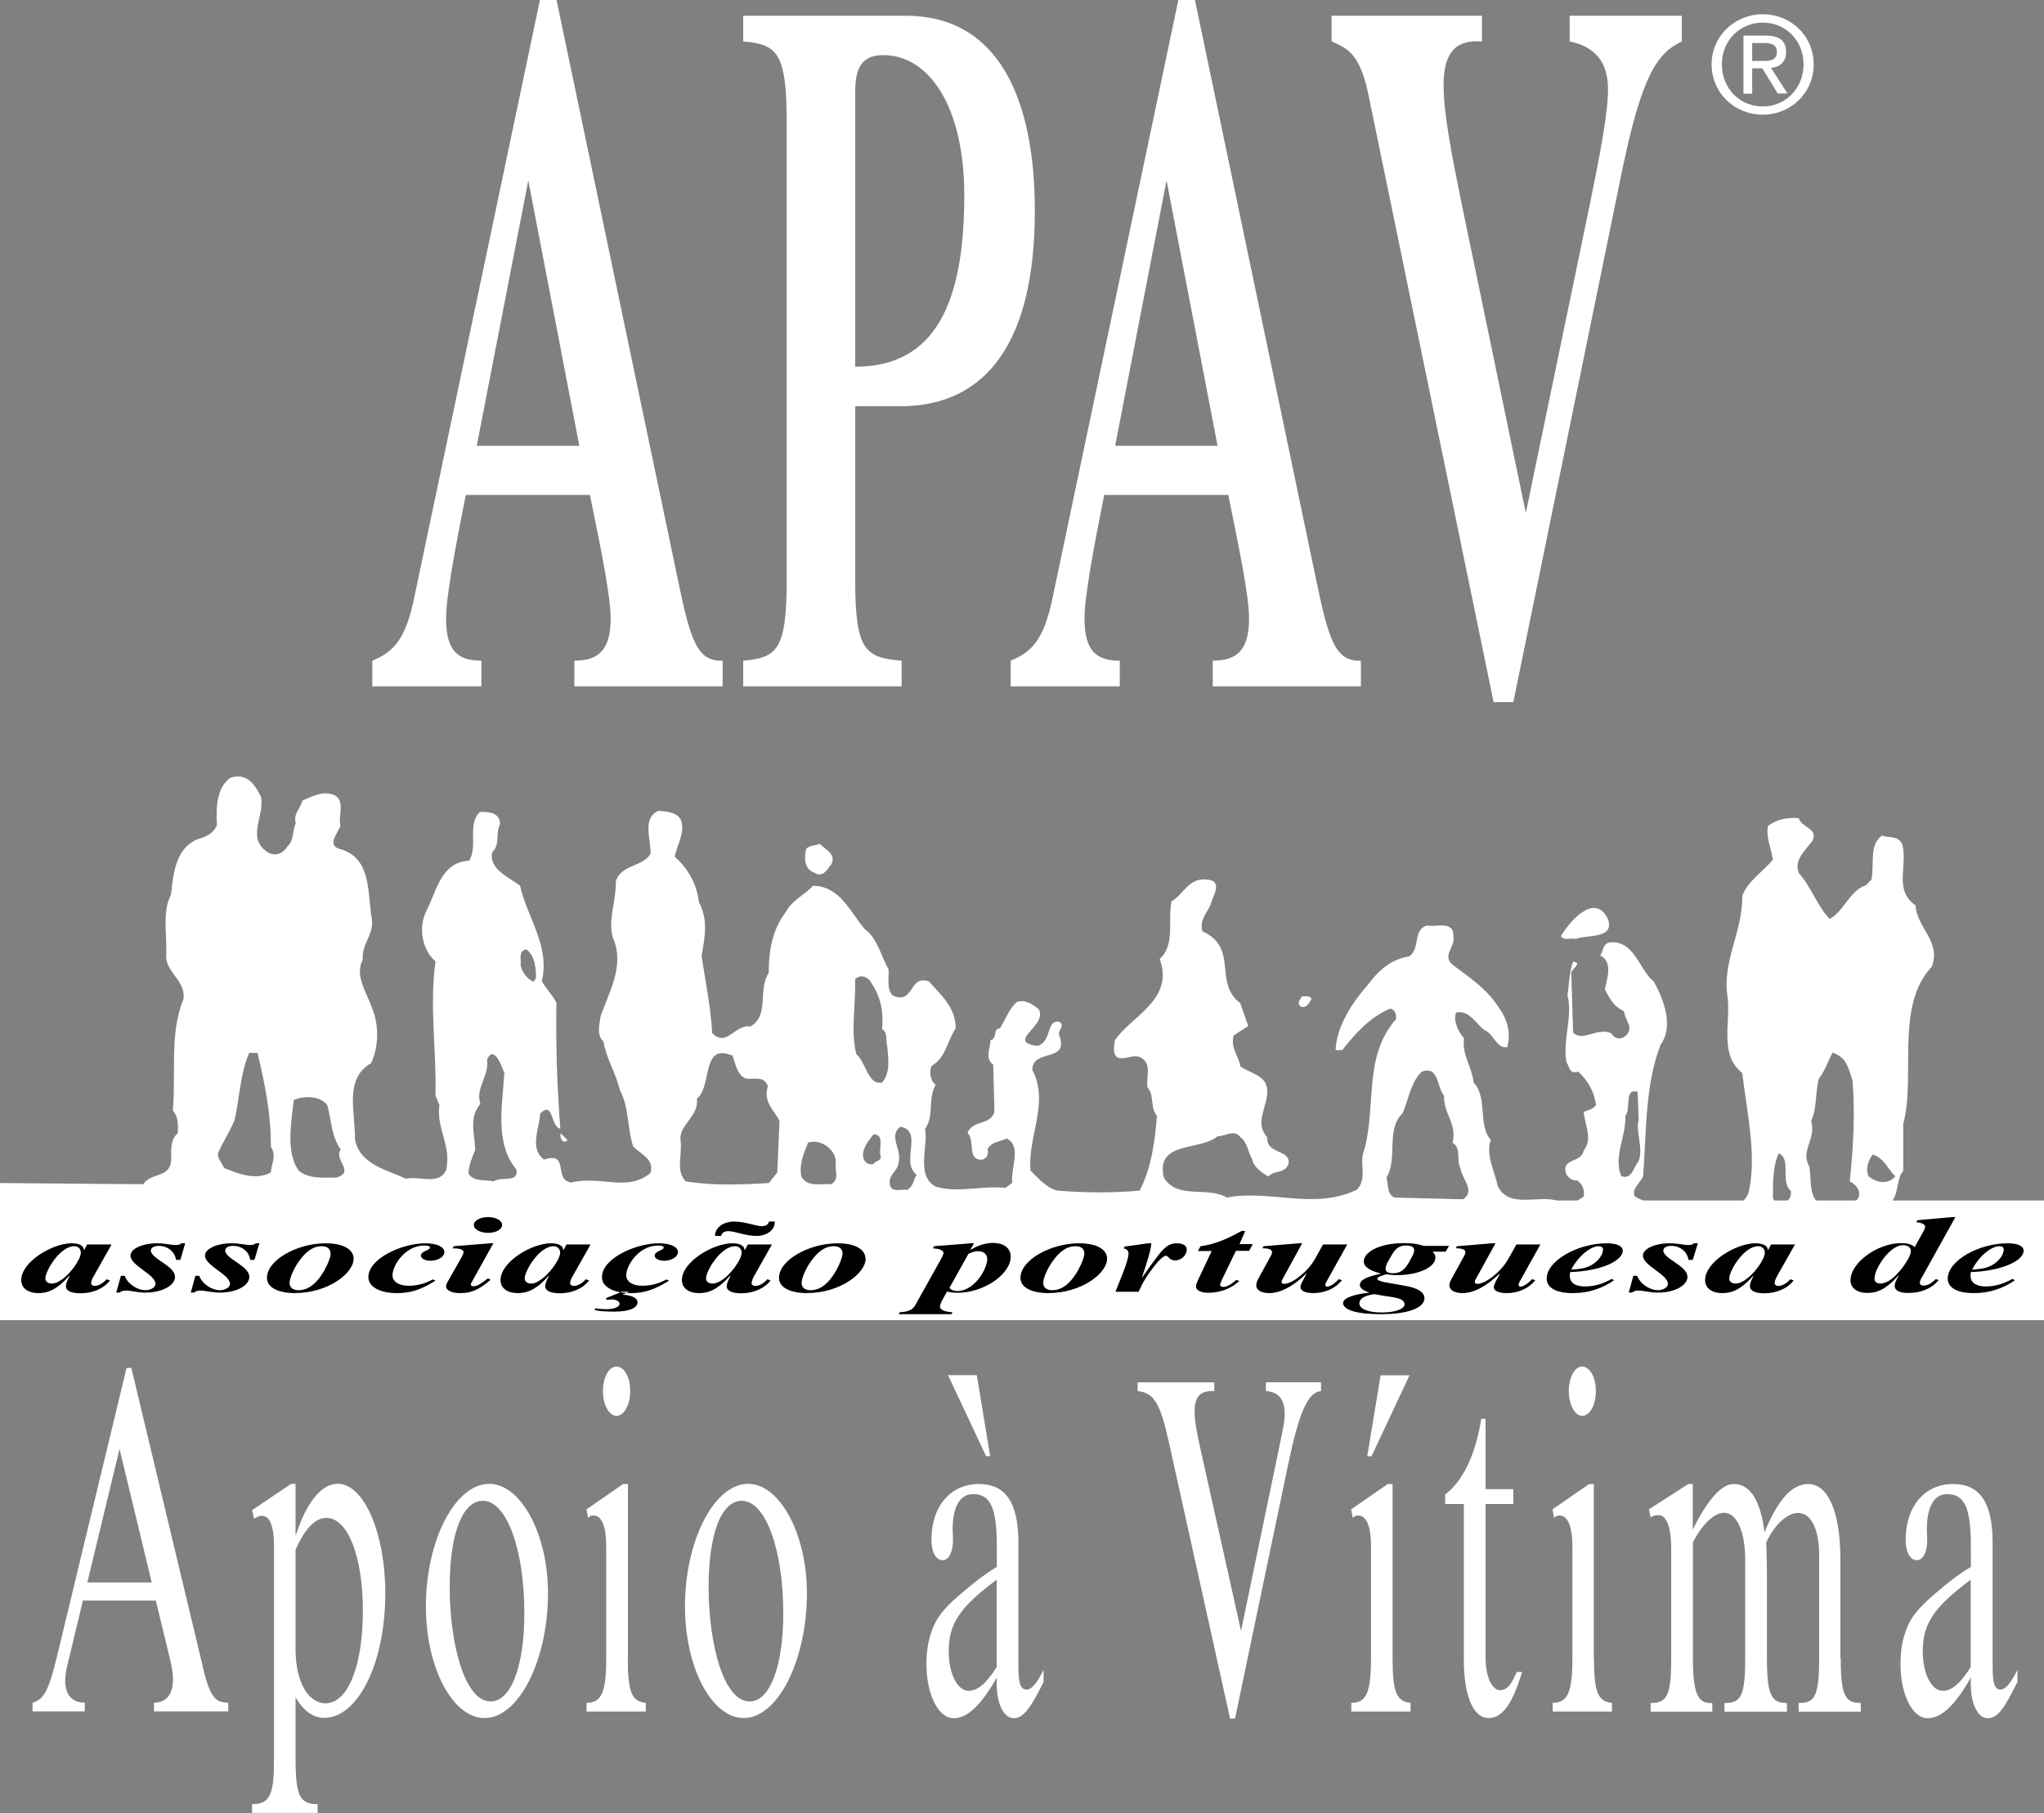<?xml version="1.0" encoding="UTF-8"?>
<svg id="Layer_1" data-name="Layer 1" xmlns="http://www.w3.org/2000/svg" viewBox="0 0 119.36 105.9">
  <rect x="0" y="0" width="119.36" height="105.9" fill="#808080" stroke="none"/>
  <defs>
    <style>
      .cls-1, .cls-2, .cls-3, .cls-4 {
        stroke-width: 0px;
      }

      .cls-1, .cls-4 {
        fill: #000;
      }

      .cls-2, .cls-3 {
        fill: #fff;
      }

      .cls-2, .cls-4 {
        fill-rule: evenodd;
      }
    </style>
  </defs>
  <path class="cls-3" d="M48.52,50.52c-.26.33-.49.75-.95.46-.62-.2-.62-.91-.49-1.4.17-.2.55-.2.79-.29.36.36,1.01.62.65,1.24h0Z"/>
  <path class="cls-3" d="M93.89,53.66c.43,1.21-1.2.91-1.86,1.18-.3-.07-.69.13-.88-.16.45-.78,1.96-2.61,2.74-1.01h0Z"/>
  <path class="cls-3" d="M76.59,58.36c-.13.16-.23.49-.56.46-.36-.17-.13-.4,0-.63.2.04.46-.09.56.17h0Z"/>
  <path class="cls-3" d="M33.14,66.59c-.26.29-.49-.16-.39-.39l.39.39h0Z"/>
  <path class="cls-3" d="M110.91,70.51l-.39-.39c.36-.53.23-1.28.62-1.73v-2.74c.75-2.78-.5-6.86,1.66-9.18.59-1.47-.88-2.28-.94-3.59-1.31-.88-.42-2.35-.79-3.59-.26-.52-.78-.32-1.17-.49-.78.56-.43,1.73-.62,2.58l-.32.33c-.95.29-1.31,1.57-2.12,1.96-.72-.75-1.05-1.83-1.8-2.68-.29-.72.33-1.28.79-1.86.39-.75-.66-.79-.79-1.34-.59-.07-1.31.06-1.8.46-.13.65.2,1.34.29,1.96-.59.72-1.47,1.24-1.79,2.12.03,2.13-1.21,3.82-.85,5.97.16,1.5-.49,3.33.85,4.37.26,2.26.85,4.74.39,6.89-.13.65-.88,1.05-1.47.88-1.6-.29-3.75.33-5.2-.56-.2-.45.33-.78.49-1.18.2-2.61.1-5.29,1.02-7.68.78-1.07.19-2.64-.4-3.69-.85-.68-1.11-2.38-2.52-2.29-.45.03-.42.52-.62.79h.06c.72.42.33,1.37.23,1.96.26.52.52,1.01,1.11,1.27.03.49.66,1.01.06,1.47-.23.19-.58.19-.78-.16-.82-.42-1.66.53-2.25-.06l-.1-3.36c-.14-.33.75-.68.1-.78-.23.59-.23,1.37-.33,1.96.33,1.23-.29,2.6-.06,3.91.19.26.16.72.68.55.55.49.95,1.17,1.05,1.96-.2.26-.46.29-.72.39.06.79.55,1.54,0,2.26-.13.78-1.37.39-1.01,1.41.16.19.36.39.62.33.32.23.46.55.39.95-.36.26-.75.49-1.24.39-1.04-.69-3.07.49-3.79-1.02-.13-.78-.72-1.79-.39-2.68-.78-.85-.16-2.45-1.01-3.36-.1-.92-.69-1.6-.56-2.58-.33-.36-.65-1.04-.46-1.5.75-.16,1.18.66,1.64,1.02.58.23.68,1.07,1.34,1.01.26-.88-.03-1.72-.55-2.41-.69-1.05-1.7-1.7-2.65-2.42-.62-.55.2-1.04.06-1.66.03-.92-.98-.52-1.56-.62-.82.26-.36,1.34-1.01,1.8-1.05.16-1.8.81-2.42,1.66-.98,1.11-1.83,2.48-1.89,3.82h.39c.75-.95,1.6-1.93,2.81-2.43.29.07.36.36.33.62-1.96,2.22-1.11,5.22-1.9,7.78-.23.68.23,1.56-.39,2.18-2.48,1.21-5.1-.03-7.58.46-1.14-.68-2.9.14-3.69-1.17-.49-2.16,2.12-1.54,3.14-2.41.46,0,.98-.43,1.34.06.42.3.42.85.68,1.28.07.46.62.82.95,1.01.33-.39.92-.13,1.17-.72.17-.88-1.3-.55-1.24-1.57-.78-.88.03-1.73,0-2.74,0-.88-1.05-1.01-1.57-1.41-.1-.61-.59-1.08-.39-1.8l.85-.55-.46-1.33c-1.6-1.21-.07-3.23-2.22-4.21-.17-.69.29-1.08.49-1.57.09-.43.75-1.34-.17-1.44-1.11-.16-1.4.85-2.12,1.27-.23,1.11.23,2.55-.69,3.36.88,2.39-1.7,3.36-2.62,4.76l-.06.49c.06,1.11,1.11.13,1.64.55.59.36.23,1.15.33,1.7.42.46.13,1.2.55,1.66-.1,1.37-.32,3.07-1.01,4.37-1.47.14-3.14.14-4.8,0-.62-.13-1.18-.78-1.57-1.17-.19-1.96,1.12-3.95.1-5.88.03-1.28,2.19-.39,1.57-2.03-.1-.29.39-.55,0-.78-.78-.13-.4,1.18-1.28,1.41-1.86-.26.59-1.14.1-2.13-.36-.29-.75-.58-1.27-.45-.49.42-.65.98-1.01,1.56-.43,0-.13.62-.55.68,0,.49-.36,1.05.16,1.44l.07,2.74c-.2.82-1.27.46-1.57,1.24.45.46-.03,1.54.78,1.57.3,0,.49-.32.39-.62.26-.46.75-.43,1.11-.62.91.45.23,1.7.33,2.58l-.39.3c-1.44-.14-2.77.32-4.08-.07-1.18-.65-.42-2.36-.62-3.37.56-.81.13-1.72.62-2.58-.33-.26-.39-.75-.23-1.11.82-.46.91-1.47,1.4-2.19,0-1.21-.85-1.93-1.57-2.74-1.17-.39-.85,1.34-2.06.85-.43-.29-.26-1.01-.29-1.56-.46-.78-.62-1.77-1.41-2.36-.82-.97-1.44-2.51-3.01-2.51-.42.49-1.27.88-1.56,1.5-.79,1.01-1.02,2.25-1.02,3.59-.65.94.06,2.51-1.08,3.13-.88-.16-1.37,1.24-2.22.39-.1-1.66-.39-2.94-.62-4.53.2-1.14.39-2.09-.16-3.14-.1-.95-.59-1.93-1.41-2.64.13-.69.59-1.34.39-2.06-.16-.52-.81-.59-1.34-.62-.98.42-.42,1.73-.46,2.51-.46.78-1.76.62-2.03,1.63.03,1.14-.49,2.25-.16,3.3.69,1.6-.23,3.13-.72,4.53-.07.46-.26,1.14.16,1.51.17,1.01.72,1.82.95,2.81.56,1.08.42,2.16.78,3.3.36.43,1.28.72,1.01,1.57-1.37,1.12-2.87.13-4.64.55-1.05-.19-.06-1.83-1.57-1.34-.88-.65-.26-1.83-.23-2.68.79-.81.59.75,1.18.88-.2-2.71-.26-4.67-.23-7.37-.23-.43-.56-.78-.85-1.24.49-2.06-.85-3.72-1.27-5.58-.65-.52-1.83-.95-1.63-1.96.49-.45.17-1.07.46-1.63,0-.66-.59-.75-1.18-.72-.75.72-.1,1.96-.62,2.84-1.7.1-1.9,1.83-2.52,2.97-.46.95-.23,2.25.55,2.91-.36,2.65.06,5.06,0,7.84l.23.55c-.2,1.4.72,2.35.39,3.82-.45.88-1.47.32-2.35.49-1.08-.52-2.67-.81-2.97-2.28.03-1.57-.66-3.56.94-4.47.46-.96.46-2.26.06-3.21-.29-.87-1.04-1.89-.55-2.83-.07-1.04.78-1.5.49-2.64-.2-1.53-.06-3.39-1.89-3.85-.69-.26-.03-.92.1-1.34-.16-.49.33-1.5-.39-1.8-.65-.26-1.27.1-1.83.33-.1.46-.55.75-.39,1.34-.2.39-.1.98-.46,1.31-.29.46-.75.66-1.24.33-1.18-.85-.1-2.09-.33-3.2-.33-.65-.78-1.44-1.79-1.11-.78.55-.85,1.7-.78,2.74-.13.42-.56.68-.95.79-1.4.42-1.6,1.92-1.73,3.29-.56,1.05-.2,2.45-.29,3.69.09.92,1.17,1.41,1.01,2.42-.82,2.02-.42,4.24-.62,6.5.32.36.32.85.29,1.33-.49.43-.36,1.05-.39,1.64-.1.98-1.17.65-1.63,1.34l-8.38-.07v2.91h119.3v-1.5h-8.39ZM15.82,68.48c-.88.49-1.93.07-2.74-.26-.1-.29-.45-.62-.33-.91.3-.66.65-1.18.95-1.89.29-1.31.33-2.72.85-3.92h.49c.43,1.86.78,3.46.78,5.49.36.56,0,1.02,0,1.5ZM19.65,68.78c-.78,0-1.6.09-2.19-.39-.78-1.01-.46-2.84-.3-4.14.59-.26,1.57-.26,1.96.32.2.69.23,1.83.78,2.58-.45.58.88,1.3-.26,1.63ZM28.83,69.01c-.49-.14-1.14.06-1.47-.46,0-.52.23-.95.39-1.4-.03-.95-.39-1.83.3-2.68-.3-.94.53-1.6.39-2.58.42-.92.88.46,1.01.78-.1,1.83-.59,4.09.71,5.65.13.82-.95.36-1.34.69ZM31.18,57.35c-.39-.13-.69-.59-.78-.95.06-.33-.16-.85.33-.95.52.36.59,1.18.56,1.73-.07.03-.1.07-.1.16ZM45.39,68.48l-.49.62c-1.57.1-3.33.16-4.87-.1-.59-.69-.17-1.5-.29-2.42-.1-.88,1.11-1.4.95-2.41.92-.69.23-3.3,2.09-2.51.17.48.26,1.14.78,1.34.39.07,1.08-.2,1.28.45-.29.95.39,1.41.68,2.02l-.13,3ZM48.52,69.17c-.65-.04-1.37.19-1.73-.46-.13-.78.16-1.34.39-1.96.62-.26,1.57.29,1.63,1.08-.1.46.26,1.08-.29,1.34ZM51.01,67.99c-.39.09-.62-.2-.62-.55.04-.46.33-.82.62-1.18.65,0,.32.78.39,1.18.16.39-.33.36-.39.55ZM51.5,63.23c-.82.16-.91-1.15-1.5-1.67-.33-1.37-.03-2.8-.06-4.37.29-.26.59-.19.85.07.59.88.82,1.66.72,2.84.36.26.2.68.3,1.01.06.68.2,1.56-.3,2.12ZM52.97,69.5c-.36-.06-.98.2-1.01-.39-.06-.49.42-.68.49-1.11.29-.82-.62-1.63.13-2.19,1.37.26-.03,2.06.95,2.81-.2.29-.16.65-.56.88ZM85.44,70.05l-3.99-.1c-.49-.19-.36-.78-.49-1.17.69-1.11-.06-2.81.95-3.76.35-.82.46-1.79,1.11-2.42,1.01-.39.88.92,1.31,1.41-.06,1.01.78,1.63.49,2.74.55.32.2,1.04.46,1.47.06.61.91,1.33.16,1.83ZM94.68,68.71c-.49-1.14.29-2.32.23-3.53.36-.43-.1-1.63.72-1.41l.06,1.64c-.19.72.29,1.6,0,2.41-.29.32-.39,1.11-1.01.88ZM104.25,70.18c-.23-.03-.66.16-.72-.23,0-.88,0-1.83.33-2.58.78.29.07,1.64.72,2.19.03.29-.07.56-.33.62ZM108.4,70.12c-.58.22-1.24.55-1.96.32-.85-.42-.65-1.47-.78-2.29-.56-.95.43-1.63.1-2.68.36-.72.23-1.7.46-2.48.36-.46.53-1.01.79-1.51.85.29.92.92,1.17,1.64.16,2.06.03,3.99-.16,5.88.39.19.78.71.39,1.11ZM109.12,68.71c-.2-.42-.03-.91.23-1.27.68.19.88.85,1.33,1.27-.46.52-1.11.36-1.57,0Z"/>
  <path class="cls-2" d="M42.2,40.09v-1.5c-1.51.06-1.89-1.21-2.65-4.9L32.5,0h-.97l-7.34,34.9c-.5,2.42-1.18,3.17-2.45,3.69v1.5h6.37v-1.5c-1.39,0-2.06-.58-2.06-2.48,0-1.61.91-5.93,1.15-7.2h7.25c.24,1.27,1.21,5.59,1.21,7.2,0,1.9-.74,2.48-2.12,2.48v1.5h8.66ZM27.84,26.04l3.01-15.5,2.98,15.5h-5.98Z"/>
  <path class="cls-2" d="M49.94,23.73h2.62c5.16,0,7.87-3.92,7.87-11.41,0-6.45-2.06-11.4-7.54-11.4h-9.49v1.5c1.97.17,2.54.63,2.54,4.72v26.73c0,4.09-.56,4.55-2.54,4.72v1.5h9.25v-1.5c-2.15-.17-2.71-.63-2.71-4.72v-10.14h0ZM49.94,5.41c0-1.33.29-2.19,1.65-2.19,2.65,0,4.72,2.99,4.72,8.18,0,6.22-1.65,10.02-6.37,10.02V5.41h0Z"/>
  <path class="cls-2" d="M79.47,40.09v-1.5c-1.5.06-1.89-1.21-2.65-4.9L69.78,0h-.97l-7.34,34.9c-.5,2.42-1.18,3.17-2.45,3.69v1.5h6.37v-1.5c-1.38,0-2.06-.58-2.06-2.48,0-1.61.91-5.93,1.15-7.2h7.25c.23,1.27,1.21,5.59,1.21,7.2,0,1.9-.74,2.48-2.12,2.48v1.5h8.67ZM65.12,26.04l3-15.5,2.98,15.5h-5.98Z"/>
  <path class="cls-3" d="M88.37,41.01l6.33-30.93c1.15-5.59,2.04-6.97,3.51-7.66V.92h-6.55v1.5c1.42.29,2.24,1.15,2.24,2.77,0,1.38-.41,3.57-1.12,7.03l-3.68,17.74-3.68-17.74c-.71-3.46-1.12-5.64-1.12-7.26,0-1.96.76-2.65,2.24-2.54V.92h-8.78v1.5c.91.4,1.65.69,2.15,3.11l7.31,35.48h1.15Z"/>
  <polygon class="cls-3" points="0 70.12 119.36 70.12 119.36 77.11 0 77.11 0 70.12 0 70.12"/>
  <path class="cls-4" d="M6.5,72.69h-1.41l-.17.32h-.02c-.01-.25-.27-.39-.72-.39-1.12,0-2.94,1.08-2.94,2.15,0,.47.4.76,1,.76.58,0,1.11-.23,1.8-1.01h.03c-.17.33-.22.45-.22.62,0,.25.31.4.84.4.72,0,1.36-.27,1.73-.75l-.19-.07c-.22.24-.48.39-.7.39-.12,0-.21-.07-.21-.15,0-.07.03-.23.14-.4l1.05-1.86h0ZM3.45,74.84c-.17.1-.28.13-.44.13-.21,0-.36-.12-.36-.3,0-.44.85-1.88,1.69-1.88.23,0,.38.16.38.38,0,.38-.65,1.33-1.27,1.67h0Z"/>
  <path class="cls-4" d="M10.82,72.62h-.23c-.05.07-.17.1-.32.1-.31,0-.61-.1-1.09-.1-.87,0-1.56.32-1.56.72,0,.59,1.46,1.1,1.46,1.65,0,.2-.27.37-.6.37-.38,0-.98-.29-1.2-.84h-.22l-.27.98h.2c.06-.07.18-.12.36-.12.29,0,.66.12,1.14.12,1,0,1.73-.43,1.73-.92,0-.65-1.41-1.05-1.41-1.54,0-.16.19-.27.46-.27.52,0,.94.34,1.01.82h.25l.28-.95h0Z"/>
  <path class="cls-4" d="M15.16,72.62h-.23c-.05.07-.17.1-.31.1-.31,0-.61-.1-1.09-.1-.87,0-1.56.32-1.56.72,0,.59,1.46,1.1,1.46,1.65,0,.2-.27.37-.6.37-.39,0-.98-.29-1.2-.84h-.22l-.27.98h.2c.06-.07.18-.12.36-.12.29,0,.66.12,1.14.12,1.01,0,1.72-.43,1.72-.92,0-.65-1.41-1.05-1.41-1.54,0-.16.19-.27.46-.27.52,0,.94.34,1,.82h.25l.28-.95h0Z"/>
  <path class="cls-4" d="M20.65,73.52c0-.55-.62-.9-1.63-.9-1.68,0-3.43.98-3.43,2.02,0,.69.95.89,1.59.89,2.02,0,3.47-1.18,3.47-2.01h0ZM19.31,73.23c0,.31-.53,1.57-1.27,1.97-.21.12-.42.16-.61.16-.32,0-.52-.16-.52-.41,0-.49.63-1.65,1.3-2.01.16-.09.37-.15.56-.15.35,0,.53.15.53.44h0Z"/>
  <path class="cls-1" d="M25.27,74.73c-.45.25-.91.37-1.41.37-.58,0-.94-.24-.94-.62,0-.55.72-1.73,1.86-1.73.2,0,.33.04.33.12,0,.16-.53.2-.53.47,0,.17.25.3.55.3.44,0,.82-.23.82-.51,0-.3-.44-.51-1.12-.51-1.34,0-3.32.88-3.32,1.98,0,.56.67.93,1.68.93.79,0,1.4-.2,2.24-.73l-.16-.07h0Z"/>
  <path class="cls-4" d="M28.81,72.62h-.2l-2.11.17-.07.13c.45-.02.64.09.64.22,0,.07-.08.22-.12.3l-.77,1.36c-.08.13-.13.24-.13.34,0,.23.33.39.83.39.66,0,1.11-.21,1.77-.78l-.16-.08c-.43.33-.63.46-.85.46-.12,0-.19-.07-.11-.21l1.28-2.3h0ZM27.67,71.55c0,.25.37.46.83.46s.82-.2.82-.46-.36-.46-.82-.46-.83.2-.83.46h0Z"/>
  <path class="cls-4" d="M34.49,72.69h-1.41l-.17.32h-.02c-.01-.25-.27-.39-.72-.39-1.12,0-2.94,1.08-2.94,2.15,0,.47.39.76,1.01.76.57,0,1.11-.23,1.8-1.01h.02c-.17.33-.22.45-.22.62,0,.25.31.4.84.4.72,0,1.35-.27,1.72-.75l-.19-.07c-.21.24-.48.39-.7.39-.12,0-.22-.07-.22-.15,0-.07.03-.23.14-.4l1.05-1.86h0ZM31.44,74.84c-.17.1-.28.13-.44.13-.21,0-.36-.12-.36-.3,0-.44.85-1.88,1.69-1.88.22,0,.38.16.38.38,0,.38-.66,1.33-1.28,1.67h0Z"/>
  <path class="cls-4" d="M36.75,75.45h-.44l-.94.38.08.1c.11-.03.17-.03.26-.03.28,0,.47.11.47.25,0,.19-.33.32-.76.32-.2,0-.42-.02-.66-.05l-.04.1c.3.07.66.09,1.13.09,1.15,0,1.38-.33,1.38-.54,0-.25-.33-.42-.88-.45l.39-.17h0ZM38.92,74.73c-.45.25-.91.37-1.41.37-.57,0-.94-.24-.94-.62,0-.55.72-1.73,1.86-1.73.2,0,.33.04.33.12,0,.16-.53.2-.53.47,0,.17.25.3.55.3.44,0,.81-.23.81-.51,0-.3-.44-.51-1.12-.51-1.34,0-3.32.88-3.32,1.98,0,.56.67.93,1.68.93.79,0,1.4-.2,2.24-.73l-.16-.07h0Z"/>
  <path class="cls-4" d="M44.91,71.35c-.06.19-.19.27-.43.27-.29,0-1.01-.27-1.62-.27-.54,0-1.09.29-1.11.84h.36c.05-.19.19-.28.43-.28.37,0,.98.28,1.65.28.54,0,1.08-.32,1.05-.84h-.34ZM45.08,72.69h-1.41l-.17.32h-.02c-.01-.25-.27-.39-.72-.39-1.12,0-2.94,1.08-2.94,2.15,0,.47.4.76,1,.76.58,0,1.11-.23,1.81-1.01h.03c-.17.33-.22.45-.22.62,0,.25.3.4.83.4.72,0,1.36-.27,1.73-.75l-.19-.07c-.21.24-.47.39-.7.39-.13,0-.22-.07-.22-.15,0-.07.04-.23.13-.4l1.05-1.86h0ZM42.03,74.84c-.17.1-.28.13-.44.13-.21,0-.36-.12-.36-.3,0-.44.85-1.88,1.7-1.88.22,0,.38.16.38.38,0,.38-.65,1.33-1.27,1.67h0Z"/>
  <path class="cls-4" d="M50.54,73.52c0-.55-.62-.9-1.62-.9-1.68,0-3.43.98-3.43,2.02,0,.69.95.89,1.59.89,2.02,0,3.47-1.18,3.47-2.01h0ZM49.2,73.23c0,.31-.53,1.57-1.26,1.97-.21.12-.42.16-.61.16-.32,0-.52-.16-.52-.41,0-.49.63-1.65,1.3-2.01.16-.09.37-.15.56-.15.35,0,.53.15.53.44h0Z"/>
  <path class="cls-4" d="M56.89,72.62h-.19l-2.15.17-.07.13c.36,0,.62.12.62.27,0,.06-.1.27-.15.35l-1.5,2.69c-.16.28-.41.39-.92.42l-.05.11h3.08l.06-.11c-.46-.03-.73-.15-.73-.33,0-.08.05-.22.13-.37l.28-.51c.23.05.4.07.64.07,1.5,0,3.08-1.08,3.08-2.11,0-.49-.39-.8-1.03-.8-.35,0-.77.08-1.31.4h-.02s.23-.4.23-.4h0ZM56.54,73.24c.23-.11.41-.16.59-.16.31,0,.52.19.52.46,0,.58-.75,1.87-1.75,1.87-.19,0-.33-.05-.46-.18l1.11-1.99h0Z"/>
  <path class="cls-4" d="M64.65,73.52c0-.55-.62-.9-1.63-.9-1.68,0-3.43.98-3.43,2.02,0,.69.95.89,1.59.89,2.02,0,3.47-1.18,3.47-2.01h0ZM63.32,73.23c0,.31-.53,1.57-1.27,1.97-.21.12-.42.16-.61.16-.31,0-.52-.16-.52-.41,0-.49.63-1.65,1.3-2.01.16-.09.37-.15.57-.15.35,0,.53.15.53.44h0Z"/>
  <path class="cls-4" d="M67.04,72.62l-1.36.19-.06.11c.18.03.28.14.28.31,0,.18-.12.6-.28,1l-.48,1.22h1.35l.18-.38c.25-.52,1.11-1.72,1.41-1.72.17,0,.18.27.55.27.35,0,.67-.3.67-.64,0-.22-.22-.36-.57-.36-.63,0-.87.35-2.02,1.98h-.02c.31-.93.53-1.62.54-1.98h-.19Z"/>
  <path class="cls-4" d="M72.72,71.9h-.22c-.95.53-1.64.79-2.39.89l-.16.28h.81l-.72,1.52c-.14.29-.2.45-.2.56,0,.22.3.36.72.36.69,0,1.33-.24,1.81-.69l-.18-.06c-.28.26-.55.41-.76.41-.1,0-.18-.06-.18-.12,0-.06.06-.19.1-.29l.82-1.7h.77l.22-.39h-.78l.34-.78h0Z"/>
  <path class="cls-4" d="M78.67,72.69h-1.41l-.47.84c-.27.49-.78,1-1.32,1.31-.16.08-.33.15-.48.15-.14,0-.2-.08-.11-.25l1.16-2.12h-.21l-2.04.17-.07.12c.37,0,.56.08.56.22,0,.08-.02.14-.11.3l-.6,1.09c-.19.35-.21.42-.21.57,0,.26.3.44.76.44.64,0,1.39-.39,2.16-1.14h.02c-.17.34-.37.63-.36.81.02.21.32.33.76.33.68,0,1.3-.29,1.66-.75l-.18-.07c-.27.29-.53.44-.68.44-.11,0-.16-.09-.04-.29l1.21-2.17h0Z"/>
  <path class="cls-4" d="M84.62,72.77h-1.48c-.39-.12-.67-.16-1.15-.16-1.51,0-2.35.56-2.35,1.06,0,.31.3.54,1.01.72-.97.2-1.24.42-1.24.66,0,.18.17.32.56.45-.83.09-1.54.29-1.54.61,0,.35.62.65,2.24.65,1.52,0,2.51-.36,2.51-.93,0-.36-.4-.61-1.2-.74l-1.08-.19c-.31-.05-.47-.13-.47-.21,0-.07.12-.15.52-.26.25.03.38.05.63.05,1.24,0,2.24-.46,2.24-1.02,0-.13-.04-.22-.16-.35h.76l.2-.35h0ZM82.24,73.79c-.23.4-.5.58-.89.58-.27,0-.44-.09-.44-.24,0-.08.04-.27.12-.4l.25-.44c.25-.44.51-.54.83-.54s.47.09.47.27c0,.12-.04.24-.16.45l-.18.33h0ZM81.83,75.91c.11.07.19.15.19.27,0,.28-.54.48-1.33.48s-1.31-.2-1.31-.53c0-.27.27-.45.87-.54.77.15,1.3.17,1.58.32h0Z"/>
  <path class="cls-4" d="M89.96,72.69h-1.41l-.47.84c-.27.49-.78,1-1.32,1.31-.16.08-.33.15-.48.15s-.2-.08-.12-.25l1.17-2.12h-.21l-2.04.17-.07.12c.37,0,.56.08.56.22,0,.08-.02.14-.11.3l-.6,1.09c-.2.35-.22.42-.22.57,0,.26.31.44.76.44.65,0,1.39-.39,2.17-1.14h.02c-.17.34-.37.63-.36.81.01.21.32.33.76.33.68,0,1.3-.29,1.66-.75l-.18-.07c-.27.29-.53.44-.68.44-.11,0-.16-.09-.05-.29l1.21-2.17h0Z"/>
  <path class="cls-4" d="M94.16,73.75c.44-.24.6-.49.6-.7,0-.27-.34-.43-.94-.43-1.67,0-3.5,1.01-3.5,2.06,0,.54.55.85,1.54.85.9,0,1.7-.27,2.39-.75l-.13-.08c-.54.3-1.03.44-1.57.44-.57,0-.88-.22-.88-.62,0-.07,0-.14.02-.22.79-.02,1.8-.18,2.48-.55h0ZM93.61,72.98c0,.29-.26.68-.69.92-.3.16-.53.21-1.17.26.46-.87,1.18-1.37,1.6-1.37.17,0,.26.07.26.2h0Z"/>
  <path class="cls-4" d="M99.15,72.62h-.23c-.06.07-.17.1-.32.1-.32,0-.61-.1-1.1-.1-.87,0-1.56.32-1.56.72,0,.59,1.46,1.1,1.46,1.65,0,.2-.27.37-.6.37-.38,0-.98-.29-1.2-.84h-.22l-.27.98h.2c.06-.07.18-.12.36-.12.29,0,.66.12,1.14.12,1.01,0,1.73-.43,1.73-.92,0-.65-1.41-1.05-1.41-1.54,0-.16.19-.27.46-.27.52,0,.94.34,1.01.82h.25l.29-.95h0Z"/>
  <path class="cls-4" d="M104.83,72.69h-1.41l-.17.32h-.02c0-.25-.27-.39-.73-.39-1.11,0-2.93,1.08-2.93,2.15,0,.47.4.76,1,.76s1.11-.23,1.81-1.01h.02c-.17.33-.21.45-.21.62,0,.25.3.4.83.4.72,0,1.35-.27,1.72-.75l-.19-.07c-.21.24-.48.39-.7.39-.13,0-.22-.07-.22-.15,0-.07.03-.23.13-.4l1.05-1.86h0ZM101.78,74.84c-.17.1-.28.13-.44.13-.22,0-.36-.12-.36-.3,0-.44.85-1.88,1.69-1.88.23,0,.39.16.39.38,0,.38-.66,1.33-1.28,1.67h0Z"/>
  <path class="cls-4" d="M114.19,71.09h-.2l-2.02.18-.07.12c.32.02.52.13.52.26,0,.05-.03.15-.07.22l-.54.97c-.2-.17-.42-.23-.79-.23-1.39,0-2.96,1.15-2.96,2.17,0,.45.38.74.99.74s1.13-.26,1.82-1.03h.02c-.18.3-.25.48-.25.62,0,.27.29.41.8.41.73,0,1.34-.24,1.77-.75l-.17-.06c-.29.28-.49.38-.72.38-.13,0-.21-.07-.21-.15,0-.13.04-.2.17-.42l1.91-3.44h0ZM111.59,73.06c0,.42-.78,1.47-1.3,1.76-.18.1-.34.15-.48.15-.22,0-.35-.1-.35-.29,0-.57.88-1.95,1.67-1.95.27,0,.45.13.45.32h0Z"/>
  <path class="cls-4" d="M117.57,73.75c.44-.24.6-.49.6-.7,0-.27-.34-.43-.94-.43-1.67,0-3.49,1.01-3.49,2.06,0,.54.55.85,1.53.85.9,0,1.7-.27,2.39-.75l-.14-.08c-.54.3-1.03.44-1.57.44s-.88-.22-.88-.62c0-.07,0-.14.02-.22.79-.02,1.79-.18,2.47-.55h0ZM117.01,72.98c0,.29-.26.68-.69.92-.3.16-.53.21-1.16.26.45-.87,1.17-1.37,1.59-1.37.17,0,.26.07.26.2h0Z"/>
  <path class="cls-2" d="M36,82.7c.44,0,.8-.64.8-1.45s-.35-1.43-.8-1.43-.79.64-.79,1.43.35,1.45.79,1.45ZM81.32,96.86v-10.18h-.28l-2.14,1.48.1.5c.06-.05.1-.11.15-.11.04-.03.1-.03.17-.03.51,0,.74.73.74,1.79v6.55c0,1.99-.27,2.6-1.13,2.6h-.02v.51h3.46v-.51c-.82-.06-1.05-.65-1.05-2.6ZM11.86,97.42l-4.19-17.52h-.28l-4.06,16.84c-.49,2.02-.77,2.54-1.43,2.71v.51h3.05v-.51c-.74,0-1.14-.45-1.14-1.29,0-.22.03-.5.09-.75l.94-3.92h4.26l.8,3.3c.15.62.2.98.2,1.32,0,.87-.4,1.34-1.09,1.34h-.02v.51h4.34v-.51c-.72,0-1.05-.25-1.48-2.04ZM5.1,92.43l1.88-7.8,1.88,7.8h-3.76ZM82.3,80.33h-1.68l-.78,4.73h.25l2.22-4.73ZM92.39,82.7c.45,0,.8-.64.8-1.45s-.36-1.43-.8-1.43-.78.64-.78,1.43.35,1.45.78,1.45ZM57.82,85.05l-.78-4.73h-1.68l2.22,4.73h.25ZM19.69,86.67c-.97,0-1.85,1.23-2.4,2.97h-.03v-2.97h-.26l-2.28,1.54.12.5c.12-.09.2-.11.28-.14.06-.03.12-.03.2-.03.46,0,.68.7.68,1.7v12.48c0,1.96-.17,2.68-1.28,2.66v.51h3.83v-.51c-1.05,0-1.29-.5-1.29-2.66v-3.58c.45.78,1.02,1.2,1.68,1.2,1.97,0,3.56-3.22,3.56-7.25,0-3.58-1.25-6.43-2.8-6.43ZM19,99.49c-.94,0-1.74-1.15-1.74-3.16v-5.82c.56-1.23,1.14-1.85,1.8-1.85,1.25,0,2.13,2.24,2.13,5.43s-.86,5.4-2.19,5.4ZM73.93,81.25c.73.05,1.09.5,1.09,1.31,0,.28-.03.56-.09.86l-2.46,11.84-2.37-10.63c-.18-.81-.34-1.62-.34-2.12,0-.92.28-1.29,1.15-1.26v-.51h-4.48v.51c.95.11,1.31.67,1.82,2.96l3.58,16.17h.29l3.08-14.74c.66-3.16,1.16-4.31,1.94-4.39v-.51h-3.22v.51ZM87.63,98.73c-.51,0-.88-.78-.88-1.93v-8.95h1.62v-.87h-1.62v-4.11h-.25c-.33,2.07-1.06,3.64-2.11,4.42v.56h1.09v9.06c0,2.07.51,3.44,1.46,3.44.79,0,1.39-.84,1.94-2.69h-.31c-.34.79-.59,1.06-.95,1.06ZM43.69,86.67c-1.98,0-3.69,3.3-3.69,7.16,0,3.58,1.56,6.52,3.43,6.52,1.99,0,3.69-3.36,3.69-7.3,0-3.44-1.58-6.38-3.43-6.38ZM43.78,99.38c-1.57,0-2.4-3.5-2.4-6.66s.75-5.06,1.94-5.06c1.38,0,2.42,2.83,2.42,6.57,0,3.11-.79,5.15-1.96,5.15ZM59.92,98.68c-.32,0-.45-.37-.45-1.32v-7.24c0-2.35-.74-3.44-2.31-3.44-1.66,0-2.77,1.31-2.77,3.27,0,.7.26,1.18.66,1.18.35,0,.6-.48.6-1.15,0-.17-.02-.53-.02-.67,0-1.17.36-2.04,1.19-2.04,1,0,1.39.75,1.39,3.05v1.2c-.74.45-1.41.98-2.06,1.54-.79.67-1.32,1.21-1.62,1.9-.29.67-.43,1.35-.43,2.24,0,1.76.69,3.16,1.58,3.16.8,0,1.59-.72,2.53-2.38-.08,1.51.4,2.38.99,2.38.55,0,.97-.56,1.74-2.12v-.7c-.41.81-.7,1.15-1.01,1.15ZM58.21,97.36c-.62.98-1.12,1.4-1.65,1.4-.65,0-1.16-1.01-1.16-2.29,0-1.63.63-2.58,2.8-4.2v5.09ZM107.47,96.86v-5.76c0-2.85-.74-4.42-1.88-4.42-1,0-1.82,1.03-2.55,2.83-.23-1.88-.85-2.83-1.79-2.83-.58,0-1.35.56-2.4,2.66v-2.66h-.26l-2.3,1.48.1.48s.11-.08.2-.11c.1-.03.19-.03.26-.03.48,0,.74.73.74,1.93v6.44c0,2.21-.26,2.6-1.2,2.6v.51h3.6v-.51c-.84.06-1.13-.53-1.13-2.6v-6.8c.57-1.07,1.25-1.71,1.82-1.71.78,0,1.23,1.2,1.23,2.69v5.82c0,2.24-.26,2.6-1.21,2.6v.51h3.65v-.51c-.89,0-1.17-.42-1.17-2.6v-5.04c0-.36-.03-1.54-.04-1.73.48-1.06,1.23-1.73,1.86-1.73.74,0,1.23.92,1.23,2.46v6.04c0,2.33-.31,2.6-1.2,2.6v.51h3.63v-.51c-.89,0-1.17-.39-1.17-2.6ZM93.07,96.86v-10.18h-.27l-2.14,1.48.09.5c.06-.05.11-.11.16-.11.04-.03.11-.03.17-.03.5,0,.74.73.74,1.79v6.55c0,1.99-.28,2.6-1.14,2.6h-.01v.51h3.46v-.51c-.82-.06-1.05-.65-1.05-2.6ZM36.67,96.86v-10.18h-.28l-2.14,1.48.09.5c.06-.05.11-.11.15-.11.05-.03.11-.03.17-.03.51,0,.74.73.74,1.79v6.55c0,1.99-.28,2.6-1.14,2.6h-.01v.51h3.46v-.51c-.82-.06-1.05-.65-1.05-2.6ZM28.57,86.67c-1.99,0-3.7,3.3-3.7,7.16,0,3.58,1.56,6.52,3.43,6.52,1.99,0,3.7-3.36,3.7-7.3,0-3.44-1.58-6.38-3.43-6.38ZM28.66,99.38c-1.57,0-2.4-3.5-2.4-6.66s.75-5.06,1.94-5.06c1.38,0,2.42,2.83,2.42,6.57,0,3.11-.79,5.15-1.96,5.15ZM116.8,98.68c-.32,0-.44-.37-.44-1.32v-7.24c0-2.35-.74-3.44-2.31-3.44-1.66,0-2.77,1.31-2.77,3.27,0,.7.26,1.18.66,1.18.36,0,.6-.48.6-1.15,0-.17-.02-.53-.02-.67,0-1.17.36-2.04,1.18-2.04,1,0,1.39.75,1.39,3.05v1.2c-.74.45-1.42.98-2.06,1.54-.78.67-1.32,1.21-1.62,1.9-.29.67-.43,1.35-.43,2.24,0,1.76.69,3.16,1.58,3.16.8,0,1.59-.72,2.53-2.38-.08,1.51.4,2.38.98,2.38s.97-.56,1.74-2.12v-.7c-.41.81-.71,1.15-1.01,1.15ZM115.09,97.36c-.62.98-1.12,1.4-1.65,1.4-.65,0-1.16-1.01-1.16-2.29,0-1.63.63-2.58,2.8-4.2v5.09Z"/>
  <path class="cls-2" d="M102.94,6.7c1.6,0,2.97-1.24,2.97-2.94s-1.37-2.93-2.97-2.93-2.99,1.24-2.99,2.93,1.37,2.94,2.99,2.94h0ZM100.55,3.76c0-1.39,1.05-2.44,2.39-2.44s2.38,1.05,2.38,2.44-1.05,2.46-2.38,2.46-2.39-1.04-2.39-2.46h0ZM102.32,3.99h.59l.9,1.47h.57l-.96-1.49c.5-.06.88-.33.88-.93,0-.67-.4-.96-1.2-.96h-1.29v3.39h.51v-1.47h0ZM102.32,3.56v-1.05h.7c.36,0,.74.08.74.5,0,.52-.38.55-.82.55h-.61Z"/>
</svg>